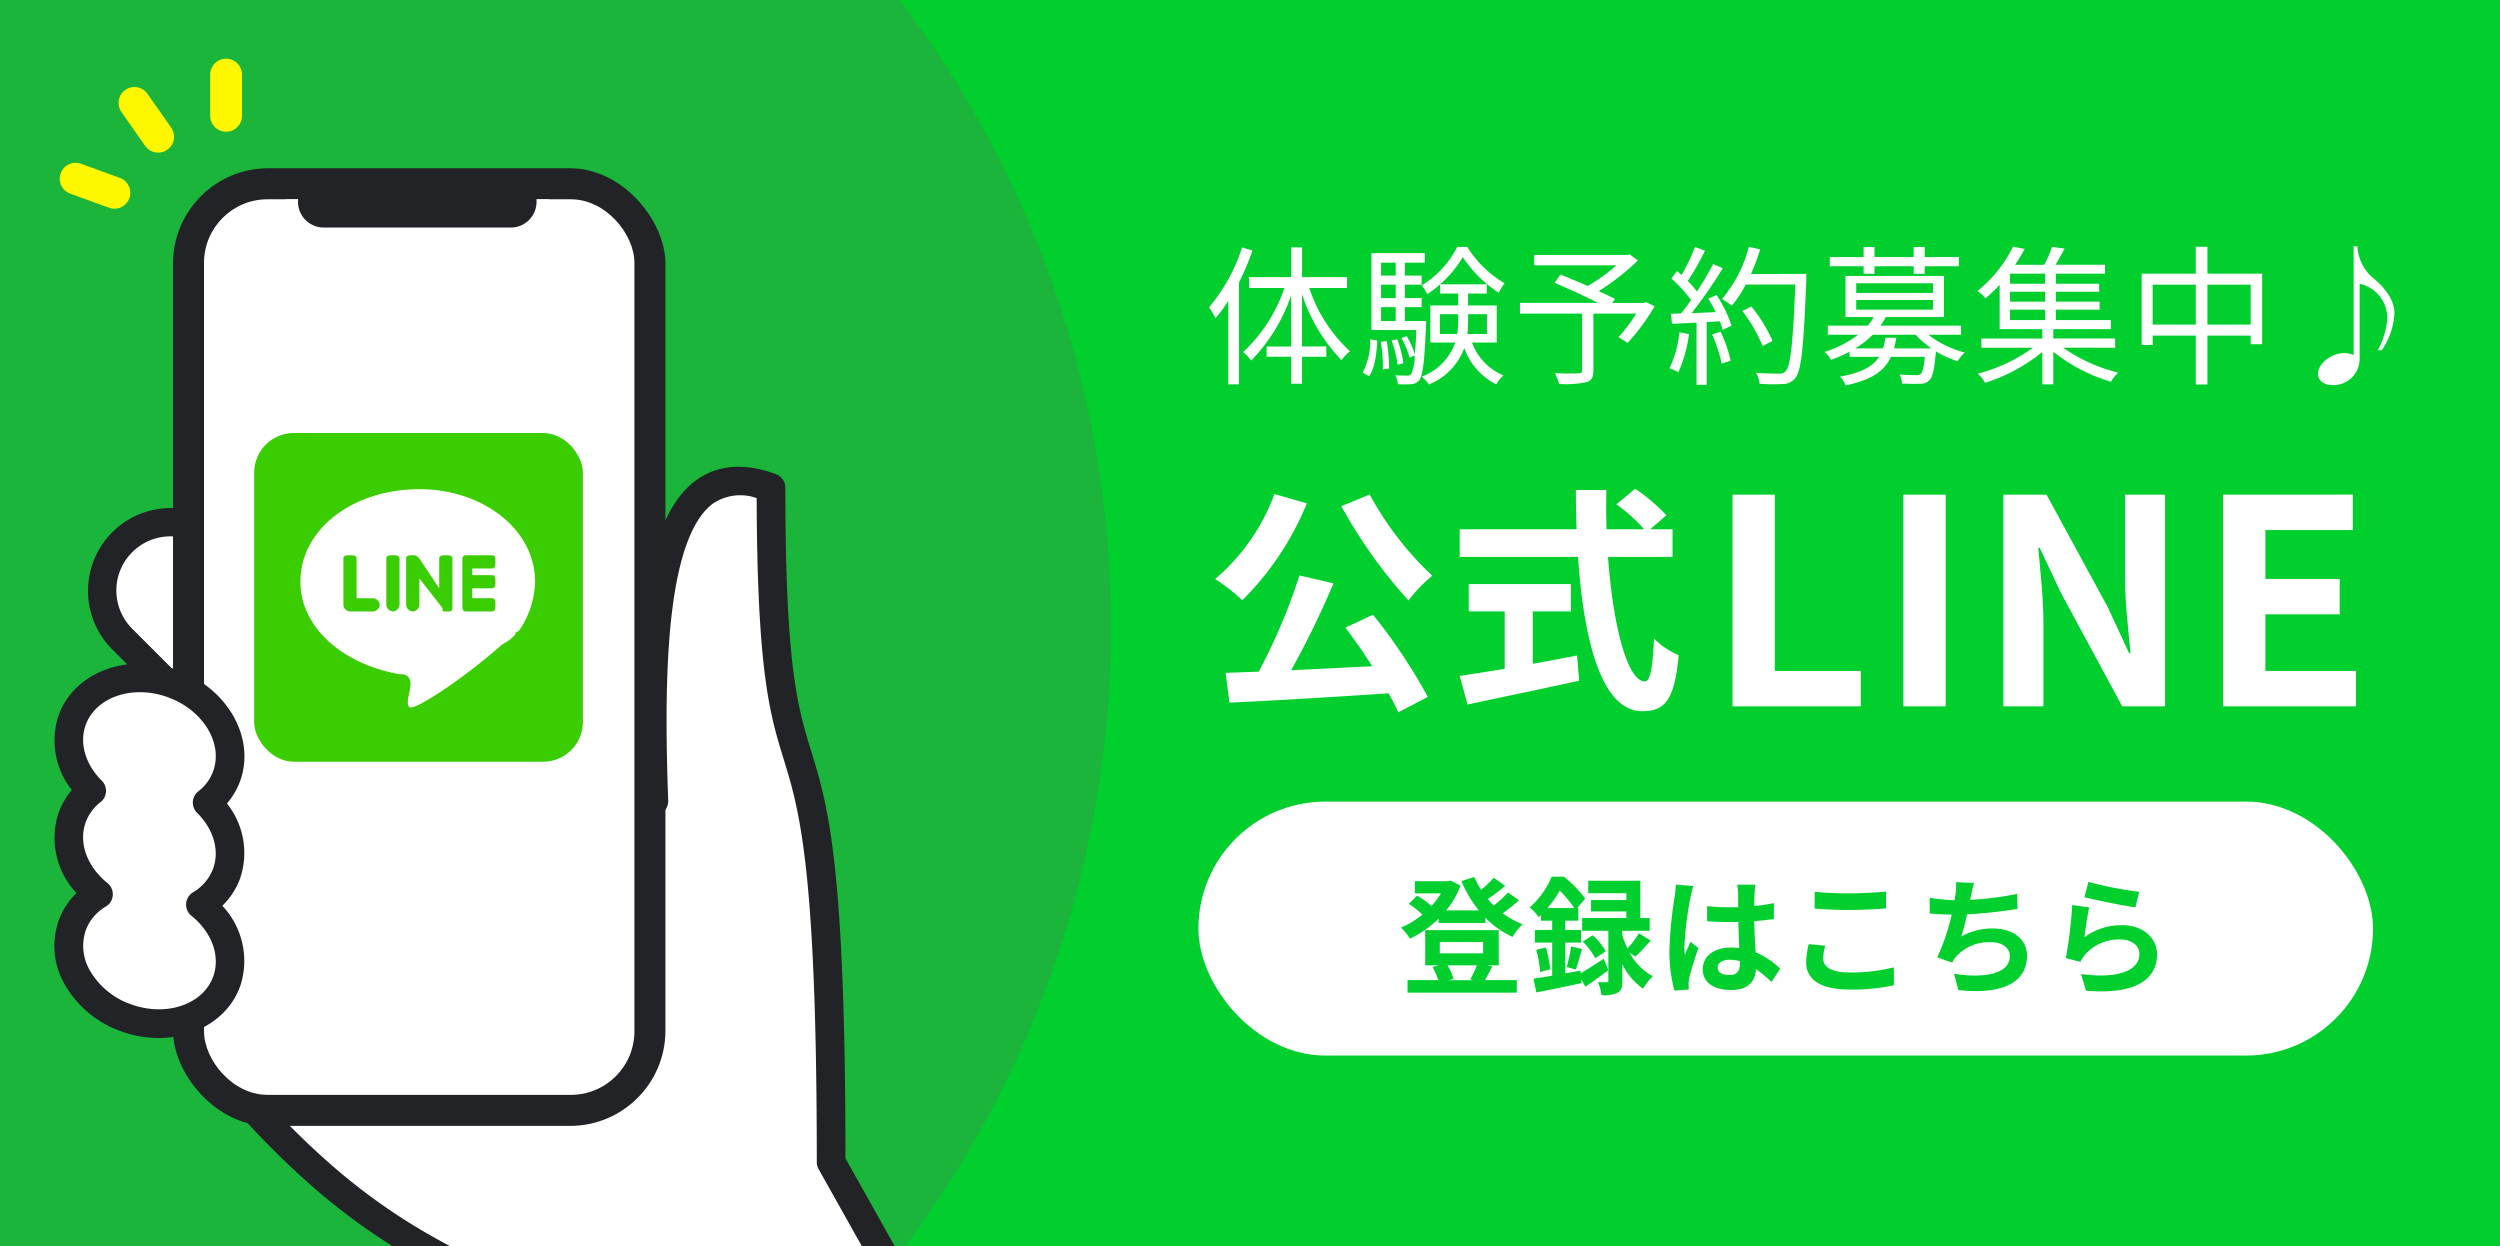 <svg xmlns="http://www.w3.org/2000/svg" xmlns:xlink="http://www.w3.org/1999/xlink" width="315" height="157" viewBox="0 0 315 157">
  <defs>
    <clipPath id="clip-path">
      <rect id="長方形_266" data-name="長方形 266" width="315" height="157" transform="translate(1395 749)" fill="#00cf2d"/>
    </clipPath>
  </defs>
  <g id="グループ_219" data-name="グループ 219" transform="translate(-1395 -749)">
    <rect id="長方形_265" data-name="長方形 265" width="315" height="157" transform="translate(1395 749)" fill="#00cf2d"/>
    <g id="マスクグループ_21" data-name="マスクグループ 21" clip-path="url(#clip-path)">
      <ellipse id="楕円形_28" data-name="楕円形 28" cx="129.5" cy="130" rx="129.5" ry="130" transform="translate(1276 698)" fill="#1bb53c"/>
    </g>
    <g id="グループ_212" data-name="グループ 212" transform="translate(-6 3)">
      <path id="パス_13385" data-name="パス 13385" d="M-38.7,0h16.164V-4.464H-33.372V-26.676H-38.7Zm21.528,0h5.328V-26.676h-5.328Zm12.6,0H.468V-10.692c0-3.06-.4-6.408-.648-9.288H0l2.7,5.724L10.4,0h5.4V-26.676h-5.04V-16.02c0,3.024.432,6.552.684,9.324h-.18L8.6-12.456.864-26.676H-4.572ZM23.112,0h16.74V-4.464H28.44v-7.128H37.8v-4.464H28.44v-6.156H39.456v-4.464H23.112Z" transform="translate(1658 835)" fill="#fff"/>
      <path id="パス_13386" data-name="パス 13386" d="M-12.99-23.22A62.384,62.384,0,0,0-4.53-11.34a18.466,18.466,0,0,1,3-3.12A40.323,40.323,0,0,1-9.42-24.69Zm-8.43-1.53a25.654,25.654,0,0,1-7.47,10.71,23.2,23.2,0,0,1,3.42,2.67,36.523,36.523,0,0,0,8.13-12.21Zm8.94,16.83c1.11,1.47,2.31,3.18,3.39,4.86-3.48.18-6.99.36-10.23.51A112.5,112.5,0,0,0-13.98-13.5l-4.29-.99A73.37,73.37,0,0,1-23.4-2.37l-4.17.15.48,3.75C-21.81,1.29-14.25.84-7.05.36a20.4,20.4,0,0,1,1.23,2.4L-2.1.81A68.8,68.8,0,0,0-9-9.54ZM11.13-9.96h4.8v-3.45H3.06v3.45H7.59v7.23c-2.16.36-4.14.66-5.67.9l.99,3.6c3.87-.84,9.15-1.92,14.07-3l-.27-3.18c-1.83.36-3.75.72-5.58,1.05Zm17.61-6.87v-3.48H25.92l2.04-1.77a22.407,22.407,0,0,0-3.93-3.33l-2.37,1.95a21.238,21.238,0,0,1,3.51,3.15H20.43c-.06-1.62-.06-3.3-.03-4.95H16.56c0,1.65.03,3.33.09,4.95H1.92v3.48H16.83c.72,10.56,2.97,19.44,8.1,19.44,2.85,0,4.05-1.38,4.59-7.05a10.035,10.035,0,0,1-3.12-2.1c-.15,3.81-.51,5.4-1.14,5.4-2.19,0-4.02-6.93-4.65-15.69Z" transform="translate(1583 833)" fill="#fff"/>
    </g>
    <path id="パス_13384" data-name="パス 13384" d="M-72.5-15.827a22.1,22.1,0,0,1-4.161,7.543A10.562,10.562,0,0,1-75.848-6.9a20.361,20.361,0,0,0,1.615-2.185V1.425h1.349V-11.419a32.034,32.034,0,0,0,1.691-4.009Zm13.224,5.111v-1.368h-5.662v-3.743H-66.31v3.743h-5.32v1.368h4.465a19.453,19.453,0,0,1-5.206,8.075,6.8,6.8,0,0,1,1.026,1.064A21.892,21.892,0,0,0-66.31-9.8v6.46h-3.1v1.292h3.1v3.4h1.368v-3.4h3.059V-3.344h-3.059V-9.937a21.394,21.394,0,0,0,4.978,8.322A4.991,4.991,0,0,1-58.9-2.736a18.923,18.923,0,0,1-5.13-7.98Zm13.889-5.168a12.142,12.142,0,0,1-4.484,4.845,5.164,5.164,0,0,1,.7,1.1,14.317,14.317,0,0,0,4.484-4.674,15.477,15.477,0,0,0,4.522,4.5,8.433,8.433,0,0,1,.741-1.2,13.484,13.484,0,0,1-4.693-4.579ZM-56.506.4c.741-1.007.95-2.812,1.045-4.484l-.893-.171a8.425,8.425,0,0,1-.95,4.2Zm1.482-4.332a18.925,18.925,0,0,1,.266,3.477l.779-.114a19.084,19.084,0,0,0-.3-3.458Zm.038-4.37h1.843v1.748h-1.843Zm1.843-5.605v1.634h-1.843v-1.634Zm0,4.465h-1.843v-1.691h1.843Zm1.159,2.888V-8.3h2.109v-1.14h-2.109v-1.691h2.109v-1.14h-2.109v-1.634h2.508v-1.2H-56.2v9.69h5.662c-.057,1.273-.114,2.28-.19,3.059a11.435,11.435,0,0,0-1.026-2.3l-.665.247a11.029,11.029,0,0,1,1.026,2.47l.646-.266A5.463,5.463,0,0,1-51.2.133a.569.569,0,0,1-.513.19c-.247,0-.836,0-1.482-.038a2.833,2.833,0,0,1,.323,1.121,12.382,12.382,0,0,0,1.691,0A1.36,1.36,0,0,0-50.179.912c.437-.57.665-2.242.855-6.916.019-.19.019-.551.019-.551Zm-.19,5.32a13.638,13.638,0,0,0-.779-3.021l-.7.152a14.83,14.83,0,0,1,.741,3.059Zm4.6-3.686V-7.41h2.3v.627a12.4,12.4,0,0,1-.114,1.862Zm5.928-2.489v2.489h-2.47a14.971,14.971,0,0,0,.1-1.843V-7.41Zm1.235,3.572V-8.512h-3.61v-1.5h2.356v-1.159h-5.871v1.159h2.261v1.5h-3.5v4.674h3.135A7.078,7.078,0,0,1-49.856.456a4.836,4.836,0,0,1,.893.988,7.877,7.877,0,0,0,4.465-4.6A8.093,8.093,0,0,0-40.47,1.425,5.154,5.154,0,0,1-39.577.3a7.138,7.138,0,0,1-3.952-4.142Zm18.772-5.111-.285.114H-25.84l.323-.494c-.532-.285-1.273-.646-2.052-.988a30.4,30.4,0,0,0,4.94-3.857l-1.026-.779-.323.076H-35.7v1.311h10.355a22.038,22.038,0,0,1-3.61,2.6c-1.159-.513-2.394-1.026-3.439-1.444l-.722,1.045c1.691.722,3.857,1.71,5.472,2.527h-9.842v1.349h7.828V-.342c0,.285-.114.361-.456.38-.38.019-1.653.038-2.964-.019a8.125,8.125,0,0,1,.532,1.368,13.689,13.689,0,0,0,3.42-.228c.665-.209.893-.608.893-1.482V-7.486h5.4a20.744,20.744,0,0,1-2.223,2.964l1.14.722a26.425,26.425,0,0,0,3.4-4.617ZM-17.4-5.13A13.655,13.655,0,0,1-18.639-.608a4.935,4.935,0,0,1,1.1.532A16.721,16.721,0,0,0-16.188-4.9Zm4.123.266a18.923,18.923,0,0,1,1.216,3.686l1.121-.38a16.459,16.459,0,0,0-1.273-3.648Zm-.475-4.5a17.765,17.765,0,0,1,.931,1.691c-1.045.038-2.09.095-3.04.133a61.365,61.365,0,0,0,3.933-5.662l-1.216-.532c-.532,1.026-1.254,2.261-2.033,3.458A13.372,13.372,0,0,0-16.34-11.59a34.189,34.189,0,0,0,2.166-3.819l-1.254-.475a25.934,25.934,0,0,1-1.691,3.534c-.19-.171-.38-.342-.57-.494l-.722.931A17.26,17.26,0,0,1-15.922-9.2a18.657,18.657,0,0,1-1.273,1.691c-.437.019-.874.038-1.254.038l.114,1.273,3.1-.152V1.482h1.273v-7.9l1.653-.1a6.556,6.556,0,0,1,.361,1.083l1.121-.532a16.241,16.241,0,0,0-1.881-3.857Zm12.35-3.116H-8.379a24.134,24.134,0,0,0,1.159-3.1L-8.645-15.9a16.7,16.7,0,0,1-3.382,6.574,10.018,10.018,0,0,1,1.235.836,15.039,15.039,0,0,0,1.767-2.66h6.232C-3.078-3.743-3.4-.855-4.028-.209a.932.932,0,0,1-.817.285c-.475,0-1.634,0-2.907-.114A3.233,3.233,0,0,1-7.3,1.349a22.226,22.226,0,0,0,2.926.038A1.954,1.954,0,0,0-2.793.627C-2.014-.3-1.748-3.249-1.406-11.761ZM-5.662-4.047a19.212,19.212,0,0,0-2.66-4.332l-1.14.551A20.344,20.344,0,0,1-6.9-3.4ZM5.814-12.5H7.182v-.95h4.94v.95h1.387v-.95h4.313v-1.159H13.509v-1.273H12.122v1.273H7.182v-1.273H5.814v1.273H1.558v1.159H5.814ZM9.652-3.1c.114-.437.209-.874.285-1.349H8.569A7.37,7.37,0,0,1,8.246-3.1H4.75A11.121,11.121,0,0,0,6.973-4.826h5.4A10.538,10.538,0,0,0,14.364-3.1ZM4.883-9.2h9.671V-7.98H4.883Zm0-2.109h9.671v1.216H4.883ZM18.088-4.826v-1.14H7.942c.247-.361.456-.7.665-1.083h7.334v-5.187H3.534v5.187H7.087a6.593,6.593,0,0,1-.76,1.083H1.311v1.14H5.13A13.575,13.575,0,0,1,.893-2.66,3.466,3.466,0,0,1,1.71-1.653,20.554,20.554,0,0,0,4.047-2.679v.646H7.771C7.011-.855,5.586-.038,2.85.456a3.52,3.52,0,0,1,.7,1.1C6.859.874,8.436-.266,9.253-2.033h4.275C13.4-.684,13.224-.1,13.015.114a.857.857,0,0,1-.627.152A19.446,19.446,0,0,1,10.336.171a3.11,3.11,0,0,1,.323,1.159c.95.038,1.824.057,2.28.019a1.506,1.506,0,0,0,1.14-.418c.418-.38.627-1.33.836-3.477l.019-.171a13.336,13.336,0,0,0,2.717,1.235,5.03,5.03,0,0,1,.912-1.1,12.667,12.667,0,0,1-4.6-2.242ZM24.263-7.98H28.69v1.311H24.263Zm4.427-3.268H24.263v-1.273H28.69Zm0,2.261H24.263v-1.254H28.69Zm8.816,5.8V-4.351h-7.79V-5.529h7.258v-1.14H30.039V-7.98h5.51V-8.987h-5.51v-1.254h5.453v-1.007H30.039v-1.273h6.194v-1.121H30c.361-.608.76-1.33,1.14-2.033L29.564-15.9a16.068,16.068,0,0,1-.988,2.261H24.909a23.066,23.066,0,0,0,1.2-1.995l-1.463-.285a16.723,16.723,0,0,1-4.484,5.586,4.227,4.227,0,0,1,1.007.931,19.088,19.088,0,0,0,1.786-1.71v5.586h5.377v1.178H20.653v1.159h6.5A20.406,20.406,0,0,1,20.2.076a5.541,5.541,0,0,1,.931,1.159,22.23,22.23,0,0,0,7.2-3.876V1.425h1.387v-4.1A21.542,21.542,0,0,0,36.974,1.1a5.982,5.982,0,0,1,.912-1.159,20.276,20.276,0,0,1-6.935-3.135ZM49.134-6.1v-5.035h5.453V-6.1Zm-6.9,0v-5.035h5.434V-6.1Zm6.9-6.422V-15.9H47.671v3.382H40.85v8.987h1.387V-4.712h5.434V1.444h1.463V-4.712h5.453v1.083h1.444v-8.892Zm18.9-3.439h-.475v13.7a2.792,2.792,0,0,0-1.2-.247c-1.558,0-3.287,1.273-3.287,2.622,0,.931.893,1.406,1.767,1.406a3.307,3.307,0,0,0,3.477-3.23v-9.538A4.444,4.444,0,0,1,71.8-6.859a9.9,9.9,0,0,1-1.2,3.99H71.1a9.012,9.012,0,0,0,1.6-4.636c0-1.786-1.292-3.268-2.451-4.275A5.553,5.553,0,0,1,68.039-15.96Z" transform="translate(1624 796)" fill="#fff"/>
    <g id="グループ_213" data-name="グループ 213" transform="translate(-6 3)">
      <rect id="長方形_267" data-name="長方形 267" width="148" height="32" rx="16" transform="translate(1552 847)" fill="#fff"/>
      <path id="パス_13387" data-name="パス 13387" d="M-38.912-2.368a15.235,15.235,0,0,1-.832,1.776l.432.1h-3.152l.608-.176a6.513,6.513,0,0,0-.768-1.7ZM-43.584-5.3h5.456v1.424h-5.456ZM-37.6-2.368h1.44V-6.8h-9.264v4.432h1.744l-.832.208A7.655,7.655,0,0,1-43.776-.5h-3.872V1.072h13.76V-.5H-37.9c.272-.464.592-1.088.928-1.744Zm2.608-9.184A14.028,14.028,0,0,1-36.784-9.9c-.256-.256-.512-.528-.752-.816.7-.48,1.5-1.088,2.192-1.664l-1.44-1.024a13.391,13.391,0,0,1-1.6,1.52,10.366,10.366,0,0,1-.848-1.616l-1.632.512a15.451,15.451,0,0,0,2.192,3.7h-4.112a10.77,10.77,0,0,0,1.808-3.12l-1.232-.64-.32.08H-46.72v1.536h3.28a10.07,10.07,0,0,1-1.2,1.584,9.659,9.659,0,0,0-1.808-1.3l-1.04,1.04a11.146,11.146,0,0,1,1.712,1.344,11.148,11.148,0,0,1-2.7,1.648,6.761,6.761,0,0,1,1.136,1.392,14.066,14.066,0,0,0,3.616-2.528v.544h5.888v-.656a11.375,11.375,0,0,0,3.424,2.416,6.8,6.8,0,0,1,1.264-1.584,11.314,11.314,0,0,1-2.512-1.392A24.96,24.96,0,0,0-33.6-10.56Zm4.976,1.968a15.12,15.12,0,0,0,1.552-2.192A14.876,14.876,0,0,1-26.64-9.584Zm4.16,7.888-1.92.336V-5.232h1.984v-1.6h-1.984V-8h1.648V-9.584h-.144l1.008-1.2a15.9,15.9,0,0,0-2.672-2.752H-29.5a10.225,10.225,0,0,1-2.768,3.872,5.209,5.209,0,0,1,1.136,1.232c.1-.1.208-.192.3-.288V-8h1.408v1.168H-31.6v1.6h2.176v4.176c-.88.144-1.68.272-2.352.368l.352,1.728c1.616-.3,3.728-.752,5.712-1.168l-.048-.464.528.912c.912-.624,1.936-1.36,2.88-2.08l-.576-1.44c-1.04.688-2.1,1.36-2.9,1.824Zm6.928-1.776c.56-.528,1.28-1.28,1.92-2.016L-18.5-6.4a13.357,13.357,0,0,1-1.44,1.92,10.377,10.377,0,0,1-.656-1.712V-6.72h3.456V-8.336H-18.32v-4.688h-6.56v1.568h4.8v.864h-4.448v1.44h4.448v.816h-5.568V-6.72h3.3V-.448c0,.16-.048.208-.224.208-.16,0-.64.016-1.088-.016a6.5,6.5,0,0,1,.448,1.648,4.208,4.208,0,0,0,2.016-.3c.5-.256.608-.7.608-1.5v-2.1A8.055,8.055,0,0,0-17.968.576,7.067,7.067,0,0,1-16.752-.992,7.377,7.377,0,0,1-19.68-3.968ZM-31.44-4.32a14.561,14.561,0,0,1,.5,2.8l1.28-.352a18.275,18.275,0,0,0-.56-2.752Zm4.992,2.48c.24-.656.5-1.68.784-2.576l-1.376-.336A19.619,19.619,0,0,1-27.6-2.16Zm.88-3.52A9.149,9.149,0,0,1-24-3.264l1.328-.88A7.814,7.814,0,0,0-24.32-6.16ZM-8.576-2.08c0-.608.608-.992,1.52-.992a4.94,4.94,0,0,1,1.28.176v.288c0,.944-.336,1.456-1.312,1.456C-7.936-1.152-8.576-1.424-8.576-2.08Zm4.752-10.448H-6.112A6.794,6.794,0,0,1-6-11.472c0,.336.016.992.016,1.776-.368.016-.752.016-1.12.016a26.66,26.66,0,0,1-2.8-.144v1.9c.944.064,1.856.1,2.8.1.368,0,.752,0,1.136-.016.016,1.136.08,2.3.112,3.3A7.118,7.118,0,0,0-6.9-4.608c-2.176,0-3.552,1.12-3.552,2.736,0,1.68,1.376,2.608,3.584,2.608,2.16,0,3.024-1.088,3.12-2.624A16.783,16.783,0,0,1-1.792-.272l1.1-1.68a10.472,10.472,0,0,0-3.1-2.064c-.064-1.088-.144-2.368-.176-3.92.88-.064,1.712-.16,2.48-.272v-2a21.922,21.922,0,0,1-2.48.368c.016-.7.032-1.3.048-1.648A10.019,10.019,0,0,1-3.824-12.528Zm-7.808.176-2.208-.192A15.262,15.262,0,0,1-14-10.976,50.671,50.671,0,0,0-14.656-4.3a18.793,18.793,0,0,0,.64,5.12l1.808-.144c-.016-.224-.032-.5-.032-.656a4.465,4.465,0,0,1,.08-.752c.192-.864.7-2.5,1.152-3.808l-.976-.8c-.24.544-.512,1.088-.72,1.648a7.563,7.563,0,0,1-.064-1.04A42.711,42.711,0,0,1-12-10.928,10.389,10.389,0,0,1-11.632-12.352Zm15.28.72V-9.52c1.3.112,2.688.176,4.368.176,1.52,0,3.5-.1,4.624-.192v-2.128c-1.232.128-3.056.224-4.64.224A41.973,41.973,0,0,1,3.648-11.632ZM4.992-4.848,2.9-5.04a10.351,10.351,0,0,0-.32,2.3c0,2.192,1.84,3.424,5.5,3.424A24.655,24.655,0,0,0,13.632.144l-.016-2.256A21.969,21.969,0,0,1,8-1.472c-2.3,0-3.28-.736-3.28-1.76A5.9,5.9,0,0,1,4.992-4.848Zm18.736-7.9-2.272-.1a7.256,7.256,0,0,1-.08,1.616c-.032.192-.064.416-.1.656a22.868,22.868,0,0,1-3.136-.3V-8.9c.816.08,1.76.128,2.768.144a25.6,25.6,0,0,1-1.824,5.376l1.888.672a5.913,5.913,0,0,1,.448-.7A5.536,5.536,0,0,1,25.856-5.28c1.568,0,2.384.8,2.384,1.76,0,2.352-3.536,2.784-7.04,2.208L21.76.752c5.168.56,8.64-.736,8.64-4.336,0-2.048-1.712-3.424-4.3-3.424A7.8,7.8,0,0,0,22.128-6c.24-.784.5-1.808.72-2.784C24.992-8.9,27.536-9.2,29.2-9.472l-.032-1.9a39.176,39.176,0,0,1-5.92.752c.032-.176.064-.352.1-.5C23.456-11.648,23.552-12.192,23.728-12.752Zm14.416-.128-.512,1.92c1.248.32,4.816,1.072,6.432,1.28l.48-1.952A48.972,48.972,0,0,1,38.144-12.88Zm.1,3.216-2.144-.3a59.026,59.026,0,0,1-.8,6.688l1.84.464a3.876,3.876,0,0,1,.592-.928,5.7,5.7,0,0,1,4.448-1.888c1.392,0,2.384.768,2.384,1.808,0,2.032-2.544,3.2-7.344,2.544l.608,2.1c6.656.56,8.96-1.68,8.96-4.592,0-1.936-1.632-3.664-4.432-3.664a7.832,7.832,0,0,0-4.72,1.52C37.744-6.832,38.032-8.784,38.24-9.664Z" transform="translate(1626 870)" fill="#00cf2d"/>
    </g>
    <g id="マスクグループ_22" data-name="マスクグループ 22" clip-path="url(#clip-path)">
      <g id="グループ_211" data-name="グループ 211" transform="translate(17849.736 -958.404)">
        <path id="パス_13374" data-name="パス 13374" d="M337.974,481.34l-15.566-15.565a8.626,8.626,0,0,1,12.2-12.2l15.565,15.566Zm73.78,50.364c0-69.236-7.577-35.173-7.577-84.987-14.093-5.185-15.668,15.058-14.762,39.506L332.736,517.3c9.291,12.352,20.044,21.89,32.664,27.837a13.987,13.987,0,0,1,7.469,8.83L384.333,594.2l43.284-34.219Z" transform="translate(-16761.764 1322.126)" fill="#fff"/>
        <path id="パス_13375" data-name="パス 13375" d="M374.208,585.847a1.809,1.809,0,0,1-1.74-1.313L361,544.3a12.171,12.171,0,0,0-6.5-7.689,79.865,79.865,0,0,1-17.989-11.783,105.758,105.758,0,0,1-15.349-16.6,1.809,1.809,0,0,1,.576-2.674l55.7-30.542c-.35-10.313-.154-17.906.614-23.825,1.04-8.017,3.193-13.11,6.583-15.569,2.7-1.96,6.079-2.215,10.037-.759a1.809,1.809,0,0,1,1.184,1.7c0,22.59,1.575,27.718,3.243,33.147,2.122,6.907,4.315,14.049,4.334,51.367l15.633,27.861a1.809,1.809,0,0,1-.456,2.3L375.33,585.457a1.809,1.809,0,0,1-1.122.39m-48.88-78.132a100.49,100.49,0,0,0,13.546,14.376,76.246,76.246,0,0,0,17.171,11.252,15.789,15.789,0,0,1,8.438,9.97l10.724,37.629,39.952-31.585L400.05,522.43a1.808,1.808,0,0,1-.231-.885c0-37.189-2.218-44.408-4.175-50.777-1.716-5.586-3.339-10.868-3.4-32.89a6.166,6.166,0,0,0-5.48.67c-2.5,1.817-4.227,6.226-5.119,13.106-.769,5.927-.943,13.663-.547,24.343a1.809,1.809,0,0,1-.938,1.653Zm2.52-34.725a1.809,1.809,0,0,1-1.279-.53L311,456.894a10.435,10.435,0,0,1,14.757-14.757L341.326,457.7a1.809,1.809,0,0,1,0,2.559l-12.2,12.2a1.809,1.809,0,0,1-1.279.53m-9.466-30.29a6.816,6.816,0,0,0-4.82,11.636l14.286,14.286,9.64-9.64L323.2,444.7a6.771,6.771,0,0,0-4.82-2" transform="translate(-16751.639 1332.286)" fill="#222327"/>
        <rect id="長方形_269" data-name="長方形 269" width="62.044" height="120.658" rx="12" transform="translate(-16432.936 1728.606)" fill="#222327"/>
        <rect id="長方形_270" data-name="長方形 270" width="54.228" height="112.841" rx="8" transform="translate(-16429.029 1732.514)" fill="#fff"/>
        <path id="パス_13376" data-name="パス 13376" d="M472.914,211.1v.874a3.754,3.754,0,0,0,3.439,4h26.281a3.754,3.754,0,0,0,3.439-4V211.1Z" transform="translate(-16891.65 1521.416)" fill="#fff" fill-rule="evenodd"/>
        <path id="パス_13377" data-name="パス 13377" d="M513.238,189.172H483.187v3.515a3.244,3.244,0,0,0,3.117,3.359h23.818a3.244,3.244,0,0,0,3.116-3.359Z" transform="translate(-16900.371 1540.026)" fill="#222327" fill-rule="evenodd"/>
        <path id="パス_13378" data-name="パス 13378" d="M312.036,634.458c1.113-3.058.049-6.459-2.448-8.931a7.463,7.463,0,0,0,2.448-3.332c1.629-4.476-1.4-9.69-6.776-11.645s-11.047.089-12.676,4.565c-1.113,3.058-.049,6.459,2.448,8.931a7.46,7.46,0,0,0-2.448,3.332c-1.232,3.386.2,7.192,3.3,9.693a7.618,7.618,0,0,0-3.3,3.921c-1.629,4.476,1.4,9.69,6.776,11.645s11.047-.089,12.676-4.565c1.232-3.386-.2-7.193-3.3-9.693a7.619,7.619,0,0,0,3.3-3.921" transform="translate(-16738.223 1183.009)" fill="#fff"/>
        <path id="パス_13379" data-name="パス 13379" d="M293.292,645.059a13.832,13.832,0,0,1-4.729-.845,13.219,13.219,0,0,1-6.959-5.667,9.7,9.7,0,0,1-.9-8.3,9.161,9.161,0,0,1,2.24-3.45,10.115,10.115,0,0,1-2.24-10.164,9.136,9.136,0,0,1,1.657-2.823,9.993,9.993,0,0,1-1.657-9.439c1.968-5.407,8.694-7.94,15-5.647s9.825,8.558,7.857,13.964a9.145,9.145,0,0,1-1.657,2.823,9.993,9.993,0,0,1,1.657,9.439,9.161,9.161,0,0,1-2.24,3.45,10.116,10.116,0,0,1,2.24,10.164c-1.475,4.053-5.626,6.492-10.266,6.492m-2.357-43.567c-3.141,0-5.888,1.531-6.829,4.118-.829,2.279-.055,4.971,2.021,7.026a1.809,1.809,0,0,1-.157,2.71,5.629,5.629,0,0,0-1.864,2.526c-.932,2.562.142,5.571,2.738,7.666a1.809,1.809,0,0,1-.2,2.958,5.823,5.823,0,0,0-2.534,2.99,6.143,6.143,0,0,0,.626,5.24,9.6,9.6,0,0,0,5.069,4.087c4.426,1.61,9.072.048,10.358-3.484.932-2.562-.142-5.571-2.738-7.666a1.809,1.809,0,0,1,.2-2.958,5.825,5.825,0,0,0,2.534-2.99h0c.829-2.279.055-4.971-2.021-7.026a1.809,1.809,0,0,1,.157-2.71,5.628,5.628,0,0,0,1.864-2.526c1.285-3.532-1.269-7.716-5.7-9.327a10.338,10.338,0,0,0-3.528-.634" transform="translate(-16728.043 1193.133)" fill="#222327"/>
        <path id="パス_13380" data-name="パス 13380" d="M305.685,93.982a2,2,0,0,1,2,2v5.2a2,2,0,0,1-4,0v-5.2a2,2,0,0,1,2-2m-11.547,3.573a2,2,0,0,1,1.641.853l2.983,4.261a2,2,0,1,1-3.277,2.295L292.5,100.7a2,2,0,0,1,1.636-3.148m-7.405,9.549a2,2,0,0,1,.684.121L292.3,109a2,2,0,1,1-1.368,3.759l-4.888-1.779a2,2,0,0,1,.684-3.881" transform="translate(-16731.932 1620.819)" fill="#fff700"/>
      </g>
    </g>
    <g id="Layer_x0020_1" transform="translate(1427.023 803.558)">
      <g id="_521252008">
        <rect id="長方形_272" data-name="長方形 272" width="41.419" height="41.419" rx="5" fill="#3acd01"/>
        <path id="パス_13381" data-name="パス 13381" d="M28.991,17c7.912,0,14.574,5,14.574,11.659a11.22,11.22,0,0,1-2.082,6.246.408.408,0,0,0-.416.416h0A5.748,5.748,0,0,1,39.4,36.571c-4.164,3.748-10.827,8.328-11.659,7.912-.833-.833,1.249-3.748-.833-4.164h-.416C19.413,39.07,14,34.489,14,28.659,14,22,20.663,17,28.991,17ZM20.246,32.407h2.915a.9.9,0,0,0,.833-.833h0a.9.9,0,0,0-.833-.833H21.079v-5c0-.416-.416-.416-.833-.416h0c-.416,0-.833,0-.833.416v5.83A.9.9,0,0,0,20.246,32.407Zm18.322-3.748h0c0-.416,0-.833-.416-.833h-2.5v-.833h2.5c.416,0,.416-.416.416-.833h0c0-.416,0-.833-.416-.833H34.82c-.416,0-.416.416-.416.833v5.413c0,.416,0,.833.416.833h3.331c.416,0,.416-.416.416-.833h0c0-.416,0-.833-.416-.833h-2.5V29.492h2.5C38.568,29.492,38.568,29.076,38.568,28.659Zm-5.413,3.331h0V25.745c0-.416-.416-.416-.833-.416h0c-.416,0-.833,0-.833.416v3.748l-2.5-3.748c-.416-.416-.416-.416-.833-.416h0c-.416,0-.833,0-.833.416v5.83a.9.9,0,0,0,.833.833h0a.9.9,0,0,0,.833-.833V28.243l2.915,3.748h0c0,.416,0,.416.416.416h.416A.408.408,0,0,0,33.155,31.991Zm-7.5.416h0a.9.9,0,0,0,.833-.833v-5.83c0-.416-.416-.416-.833-.416h0c-.416,0-.833,0-.833.416v5.83A.9.9,0,0,0,25.659,32.407Z" transform="translate(-8.17 -9.921)" fill="#fff"/>
      </g>
    </g>
  </g>
</svg>
